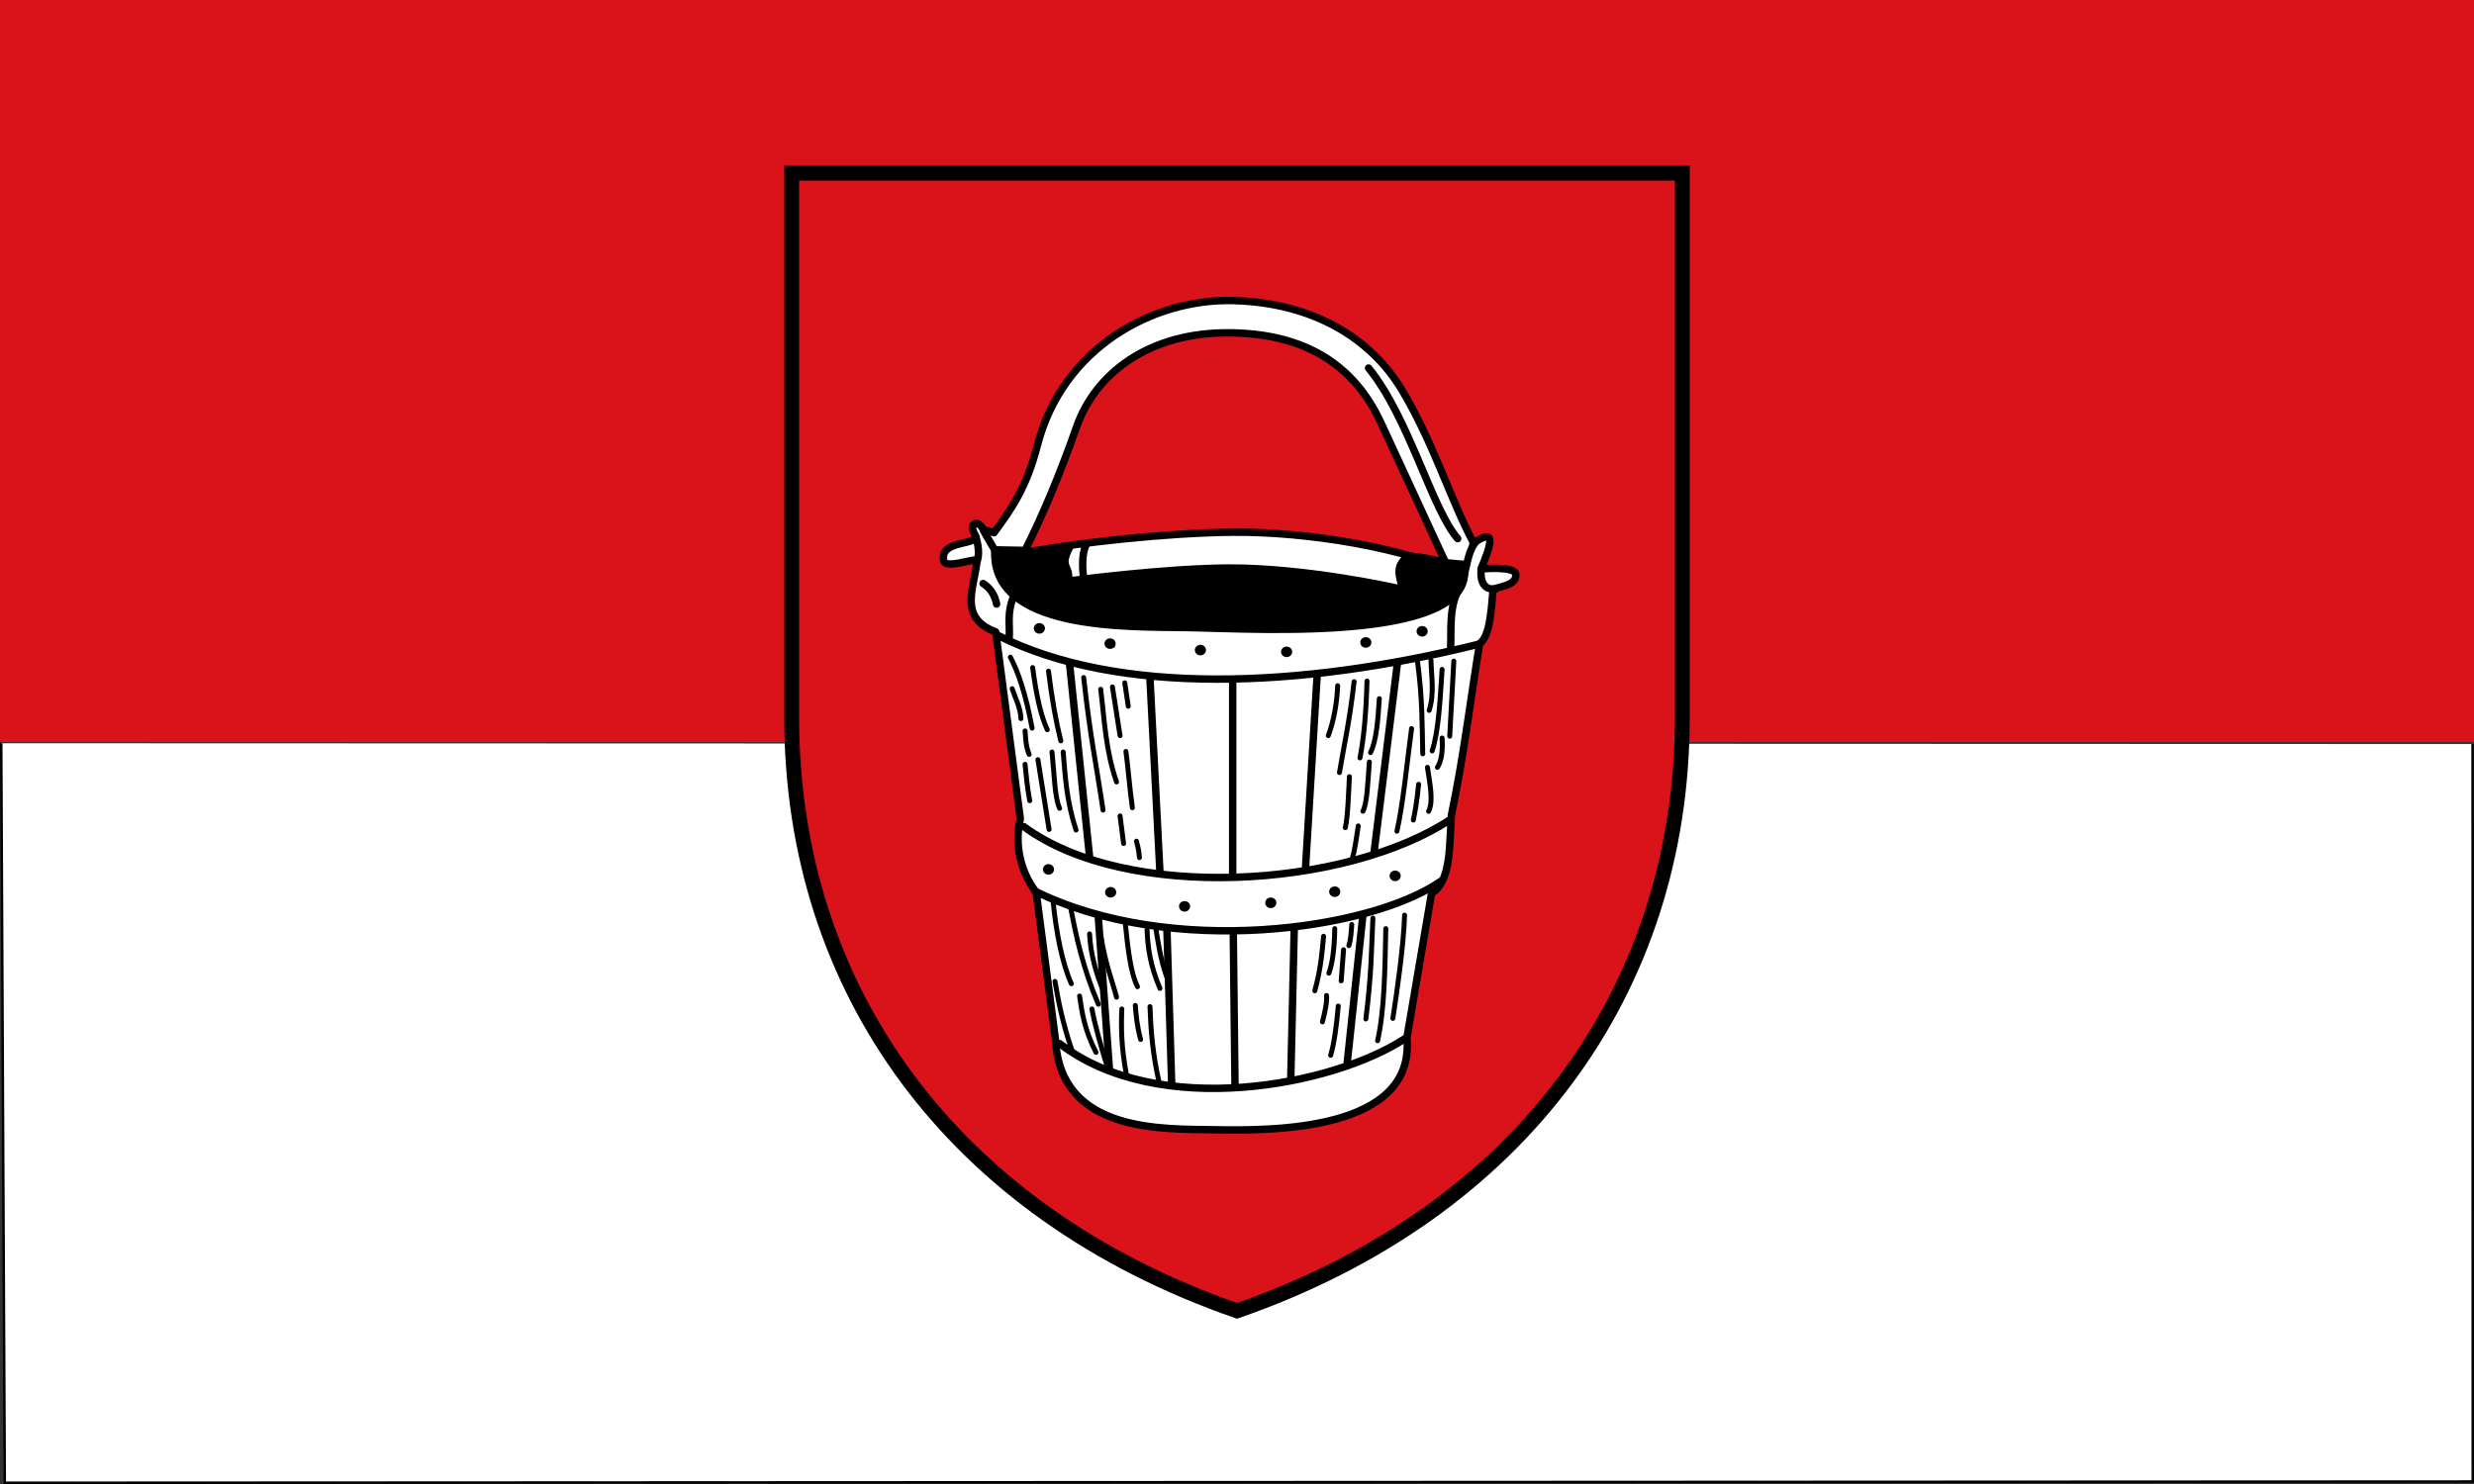 <!-- Created with Inkscape (http://www.inkscape.org/) -->
<svg xmlns:rdf="http://www.w3.org/1999/02/22-rdf-syntax-ns#" xmlns="http://www.w3.org/2000/svg" height="300" width="500" version="1.1" xmlns:cc="http://creativecommons.org/ns#" xmlns:dc="http://purl.org/dc/elements/1.1/">
 <rect width="100%" height="100%" fill="#333333" stroke="none"/>

 <rect height="150" width="500" y="-0.002" x="-3.5119E-7" fill="#da121a"/>
 <rect height="150" width="500" y="150" x="-4.6825E-7" fill="none"/>
 <path stroke-linejoin="miter" style="enable-background:accumulate;color:#000000;" d="m0.251,150.25,0.715,149.5,498.78-0.254-0.031-149.08" stroke-dashoffset="0" stroke="#000" stroke-linecap="butt" stroke-miterlimit="4" stroke-dasharray="none" stroke-width="0.502" fill="#FFF"/>
 <g transform="matrix(0.5,0,0,0.5,155,42.5)">
  <path stroke-linejoin="miter" d="m10-15,360,0,0,220c0,110-65,200-180,240-115-40-180-130-180-240z" stroke="#000" stroke-linecap="butt" stroke-miterlimit="4" stroke-dasharray="none" stroke-width="6" fill="#da121a"/>
  <path stroke-linejoin="round" d="m91.045,137.29,13.277,0.237c7.192-14.276,13.91-30.264,20.865-50.027,7.293-20.726,28.407-38.478,62.594-37.936,34.186,0.543,51.517,16.775,60.697,36.987l25.844,55.955,10.195,0.948,0.948-9.247c-9.21-17.32-15.85-39.622-28.44-60.936-12.82-21.706-36.4-35.878-68.52-36.75-32.12-0.873-68.96,18.814-79.19,58.563-4.46,17.333-10.668,25.943-17.543,35.323-8.141-3.338-4.868,2.34-0.711,6.876z" stroke="#000" stroke-linecap="round" stroke-miterlimit="4" stroke-dasharray="none" stroke-width="3" fill="#FFF"/>
  <path stroke-linejoin="round" d="m87.616,129.7,4.435,7.645c3.932,1.633,7.865,1.722,11.797,1.128,21.892-4.11,57.831-8.051,84.407-8.298,29.982-0.279,71.087,6.297,93.44,17.874,1.516-5.667,1.983-10.998,5.192-14.317,8.04-5.069,5.555,2.045,1.741,11.34,0.95-0.164,13.571-1.139,14.006,1.971,0.549,3.933-4.058,4.754-9.108,6.148-0.839,10.252-1.542,19.154-5.453,22.033-3.931,23.942-6.242,44.472-11.381,69.232-0.963,12.314,0.064,26.619-8.061,31.771l-9.958,58.326c3.534,37.882-54.742,37.63-77.294,37.224-20.986-0.377-62.699,1.577-64.727-36.276l-7.824-59.748c-6.969-9.109-8.656-20.463-6.402-29.637l-9.958-75.634c-15.778-5.936-8.155-18.557-7.587-29.163-4.086,0.224-13.793,3.939-13.515-0.237-0.969-8.163,15.36-5.283,12.639-10.059-2.886-5.066,2.144-6.009,3.61-1.322z" stroke="#000" stroke-linecap="round" stroke-miterlimit="4" stroke-dasharray="none" stroke-width="3" fill="#FFF"/>
  <path stroke-linejoin="miter" d="m137.99,174.28,2.371,2.371" stroke="#000" stroke-linecap="butt" stroke-width="1px" fill="none"/>
  <path fill="#000" d="m123.48,148.19s37.149-4.933,63.268-5.027c31.684-0.113,68.192,8.154,68.192,8.154-1.875-6.257-0.979-9.128,3.566-13.058,11.201,0.54,21.303,4.612,24.736,5.428,5.476,32.884-84.034,27.064-112.64,26.559-24.692-0.436-81.116,1.597-80.014-32.547,10.311,0.63,25.027,0.033,33.775-2.064-4.699,8.749-1.144,6.398-0.881,12.555z"/>
  <path d="m112.38,169.06c0,1.179-1.008,2.134-2.252,2.134s-2.252-0.955-2.252-2.134,1.008-2.134,2.252-2.134,2.252,0.955,2.252,2.134zm25.132,9.247c0,1.179-1.008,2.134-2.252,2.134s-2.252-0.955-2.252-2.134,1.008-2.134,2.252-2.134,2.252,0.955,2.252,2.134zm29.874,5.69c0,1.179-1.008,2.134-2.252,2.134s-2.252-0.955-2.252-2.134,1.008-2.134,2.252-2.134,2.252,0.955,2.252,2.134zm34.853-1.423c0,1.179-1.008,2.134-2.252,2.134s-2.252-0.955-2.252-2.134,1.008-2.134,2.252-2.134,2.252,0.955,2.252,2.134zm25.844-4.505c0,1.179-1.008,2.134-2.252,2.134s-2.252-0.955-2.252-2.134,1.008-2.134,2.252-2.134,2.252,0.955,2.252,2.134zm24.421-6.402c0,1.179-1.008,2.134-2.252,2.134s-2.252-0.955-2.252-2.134,1.008-2.134,2.252-2.134,2.252,0.955,2.252,2.134zm10.906-98.869c0,1.179-1.008,2.134-2.252,2.134s-2.252-0.955-2.252-2.134,1.008-2.134,2.252-2.134,2.252,0.955,2.252,2.134zm-22.761,4.505c0,1.179-1.008,2.134-2.252,2.134s-2.252-0.955-2.252-2.134,1.008-2.134,2.252-2.134,2.252,0.955,2.252,2.134zm-32.008,3.794c0,1.179-1.008,2.134-2.252,2.134s-2.252-0.955-2.252-2.134,1.008-2.134,2.252-2.134,2.252,0.955,2.252,2.134zm-34.853-0.711c0,1.179-1.008,2.134-2.252,2.134s-2.252-0.955-2.252-2.134,1.008-2.134,2.252-2.134,2.252,0.955,2.252,2.134zm-36.513-2.608c0,1.179-1.008,2.134-2.252,2.134s-2.252-0.955-2.252-2.134,1.008-2.134,2.252-2.134,2.252,0.955,2.252,2.134zm-28.57-6.165c0,1.179-1.008,2.134-2.252,2.134s-2.252-0.955-2.252-2.134,1.008-2.134,2.252-2.134,2.252,0.955,2.252,2.134z" fill="#000" transform="translate(3.675,97.447)"/>
  <path stroke-linejoin="round" d="m243.17,63.79c16.236,19.8,25.629,57.122,36.039,68.995m-191.83,18.14c2.977,1.818,4.807,4.821,5.453,8.298m-8.437-27.405c0.939,3.166,1.865,7.764,0.18,11.033m204.15,2.24c-0.227,1.807-0.681,8.698,5.795,8.041m-14.144-0.786c-4.988,6.485-3.658,18.821-4.031,24.184m-147.48-41.01c-1.669,3.877-1.287,9.337-0.948,12.803m-28.342,8.18c-2.617,6.485-1.287,10.997-1.66,16.36m20.39,164.07c40.076,30.786,110.6,16.938,139.41-1.897m-149.37-59.74c54.529,26.979,135.36,15.968,164.07-4.031m-168.57-22.05c41.59,30.649,130.24,24.872,172.37-2.845m-35.327,38.647-6.402,60.223m-21.339-55.244-1.423,61.645m-23.236-59.986,0.711,63.068m-27.503-63.305,1.897,61.645m-29.637-67.098,4.505,61.645m-16.12-164.06l8.061,77.768m124.48-78.479-9.484,76.819m-22.998-71.603-4.742,78.479m-29.4-76.108,0,78.716m-33.431-79.665,4.031,78.242m-65.444-95.79c48.264,24.4,122.07,21.47,194.18,3.55" stroke="#000" stroke-linecap="round" stroke-miterlimit="4" stroke-dasharray="none" stroke-width="3" fill="none"/>
  <path stroke-linejoin="round" d="m157.2,290.45c0.837,4.882,1.741,11.862,4.268,19.205m-7.824-18.731c0.268,6.923,1.193,14.283,5.216,23.71m-9.958,6.876c0.303,3.972,0.597,7.93,2.134,13.752m-16.123-42.203c1.818,11.574,4.584,18.253,6.402,25.132m-9.958,4.742c1.031,5.698,3.239,13.749,6.165,23.236m-7.113-53.584c0.357,7.659,2.409,15.656,5.927,23.947m100.05-27.74c-0.22,3.021-0.358,6.123-1.185,8.536m-9.01,20.153c0.217,2.787-0.626,6.633-1.66,10.669m4.979-37.698c-0.143,8.271-0.963,14.174-2.371,18.019m3.793,13.277c-0.731,8.419-1.72,15.287-3.082,19.916m45.048-128.27c0.337,5.566-0.337,9.45-1.897,11.855m1.897-39.595c-0.812,12.227-1.393,24.991-4.031,32.956m-1.897,6.639c0.957,6.567,2.531,13.627,0.474,17.782m-30.11-52.42c-1.976,16.889-3.952,24.912-5.927,36.75m7.587,21.576c-0.79,5.518-1.581,10.642-2.371,13.04m-87.252-6.876c0.395,2.135,0.79,2.244,1.185,6.639m-51.453-68.29c1.31,3.969,3.378,7.558,3.557,12.092m1.66,4.979c0.33,3.05,0.161,5.85,1.66,9.484m-1.66,4.031c0.468,4.571,0.825,8.92,1.897,14.7m38.41-47.656,1.423,9.484m-26.318,18.494c0.885,9.999,1.298,19.715,5.216,31.534m-11.144-64.253c1.333,11.037,3.014,20.338,4.979,28.215m158.85-32.245-1.66,30.348m-13.04-30.348c2.062,15.189,1.867,25.864,2.134,37.461m3.319-37.936c0.192,6.797,1.426,13.594-0.711,20.39m-4.268,29.874c-0.711,7.325-1.423,10.827-2.134,14.463m-0.711-36.987c-1.899,14.291-3.458,30.623-5.927,41.492m-11.144-27.977c-0.603,7.571-0.819,16.495-2.608,19.916m6.639-45.523c-0.551,8.539-1.149,16.985-3.556,21.813m-1.423-28.926c-0.333,12.508-1.248,22.977-2.845,31.06m-4.268,7.587c-0.405,7.766-0.656,16.453-1.66,20.627m-3.082-57.377c-0.281,6.895-1.614,14.456-3.794,20.153m-87.252-19.679,3.082,19.679m0,32.482,1.423,11.144m0.948-37.224c0.869,6.334,1.502,14.771,2.608,22.761m-12.803-47.894c1.546,12.369,1.923,24.505,6.402,37.461m-13.277-42.203c2.608,24.024,5.216,35.723,7.824,53.584m-26.318-20.39,4.505,28.215m1.185-31.297c0.879,8.108,1.065,18.64,3.082,22.761m-10.906-56.903c1.396,10.698,3.269,19.485,5.927,25.132m-14.925-29.35c3.069,5.835,6.202,14.769,8.773,28.689m142.97,81.087c-0.336,16.444-0.53,33.136-3.319,45.286m10.906-50.739c-0.296,11.687-3.188,31.928-4.742,41.729m-8.061-40.544c-0.605,12.335-0.484,22.007-2.845,40.781m-17.08-33.44c-0.626,6.604-1.096,13-3.556,22.05m11.618-16.597c-0.316,4.189-0.632,8.377-0.948,12.566m-105.75,6.165c0.999,6.778,1.942,13.519,6.639,22.761m-16.59-28.69c1.432,7.872,2.621,15.308,7.113,28.689m-7.824-60.697c1.173,11.953,3.655,24.787,7.35,32.956m-0.237-30.348c2.11,10.804,4.712,23.521,11.144,38.647m9.484,1.897c-0.313,7.276-0.287,15.146,1.897,26.792m9.484-27.74c0.325,9.179,0.973,18.761,3.794,31.06m-13.82-65.2c1.036,10.15,2.09,20.255,4.979,26.081" stroke="#000" stroke-linecap="round" stroke-miterlimit="4" stroke-dasharray="none" stroke-width="2" fill="none"/>
 </g>
</svg>
